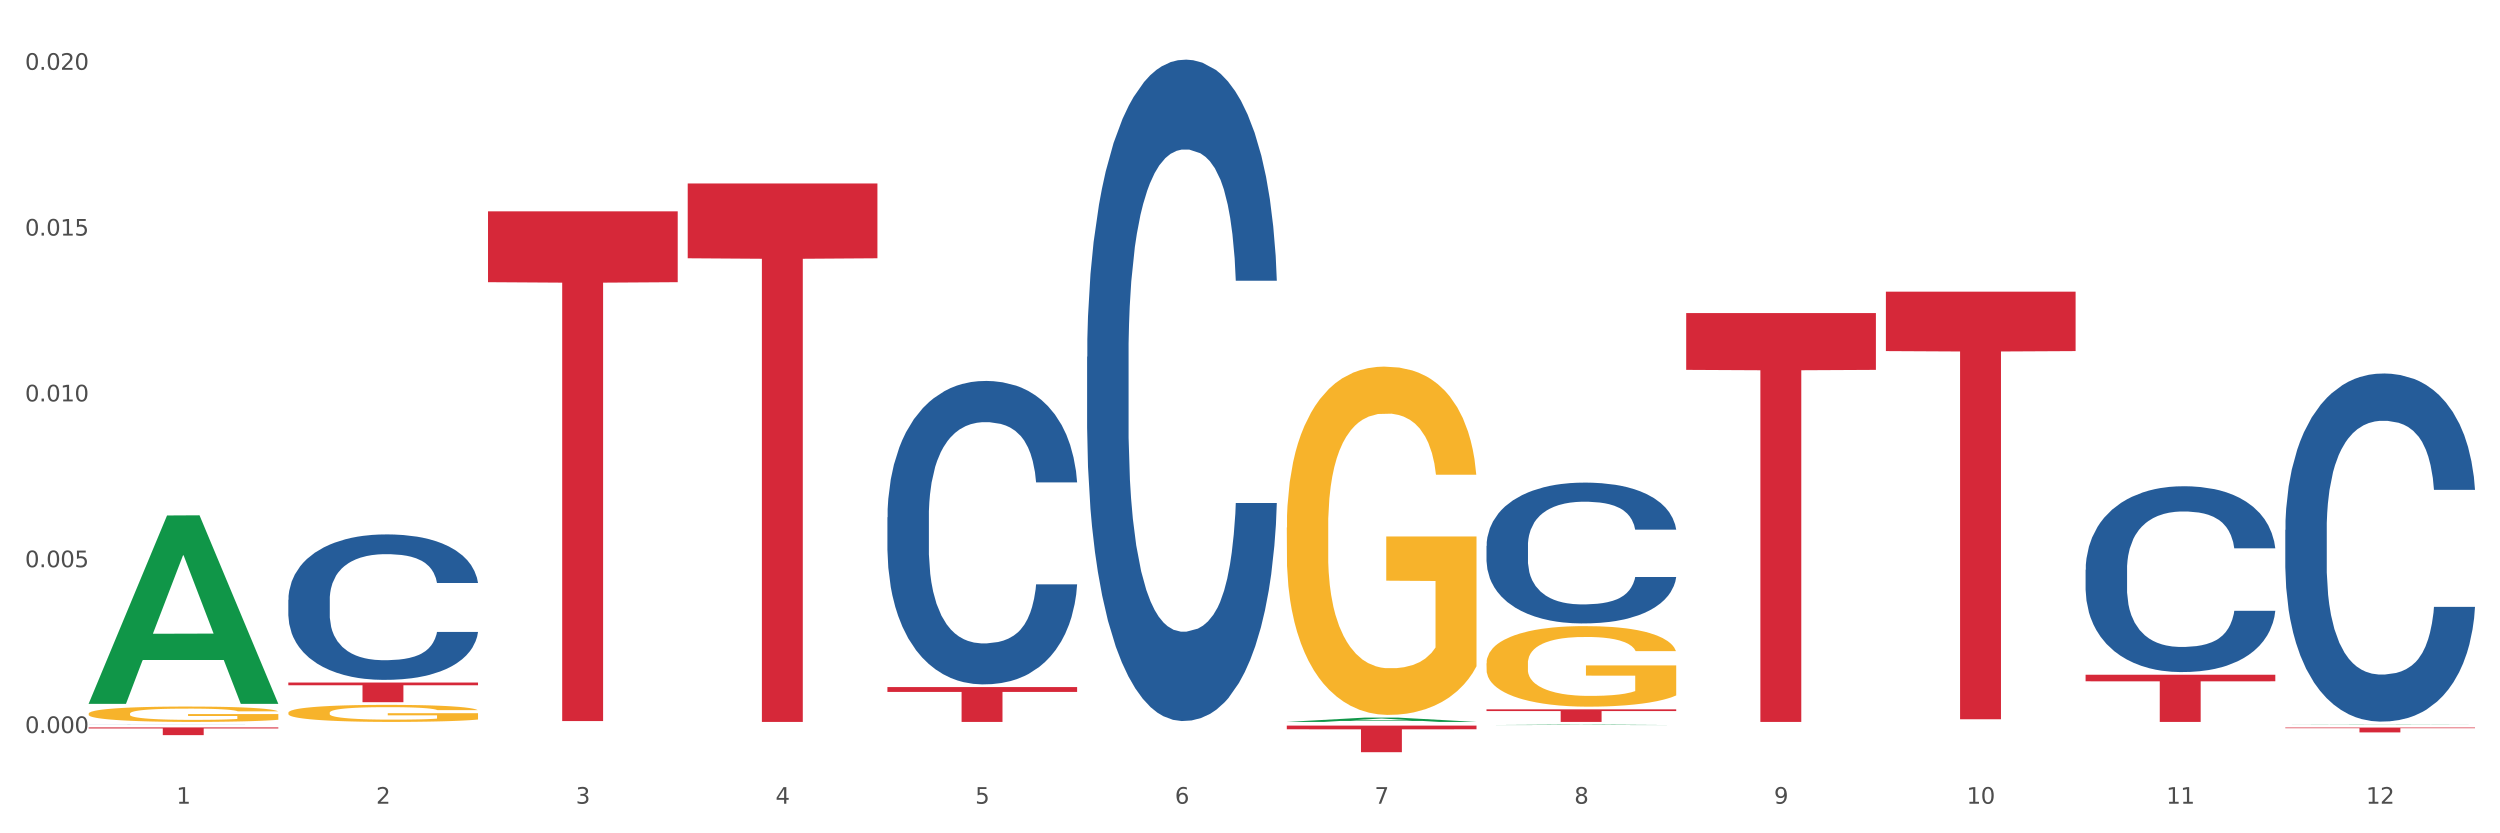 <?xml version="1.0" encoding="utf-8" standalone="no"?>
<!DOCTYPE svg PUBLIC "-//W3C//DTD SVG 1.1//EN"
  "http://www.w3.org/Graphics/SVG/1.1/DTD/svg11.dtd">
<svg xmlns:xlink="http://www.w3.org/1999/xlink" width="1080pt" height="360pt" viewBox="0 0 1080 360" xmlns="http://www.w3.org/2000/svg" version="1.1">
 <rect x="0" y="0" width="1080" height="360" fill="#333333" stroke="none"/>
 <defs>
  <style type="text/css">*{stroke-linejoin: round; stroke-linecap: butt}</style>
 </defs>
 <g id="figure_1">
  <g id="patch_1">
   <path d="M 0 360 
L 1080 360 
L 1080 0 
L 0 0 
z
" style="fill: #ffffff; stroke: #ffffff; stroke-linejoin: miter"/>
  </g>
  <g id="axes_1">
   <g id="matplotlib.axis_1">
    <g id="xtick_1">
     <g id="text_1">
      <!-- 1 -->
      <g style="fill: #4d4d4d" transform="translate(76.207 347.204) scale(0.096 -0.096)">
       <defs>
        <path id="DejaVuSans-31" d="M 794 531 
L 1825 531 
L 1825 4091 
L 703 3866 
L 703 4441 
L 1819 4666 
L 2450 4666 
L 2450 531 
L 3481 531 
L 3481 0 
L 794 0 
L 794 531 
z
" transform="scale(0.016)"/>
       </defs>
       <use xlink:href="#DejaVuSans-31"/>
      </g>
     </g>
    </g>
    <g id="xtick_2">
     <g id="text_2">
      <!-- 2 -->
      <g style="fill: #4d4d4d" transform="translate(162.476 347.204) scale(0.096 -0.096)">
       <defs>
        <path id="DejaVuSans-32" d="M 1228 531 
L 3431 531 
L 3431 0 
L 469 0 
L 469 531 
Q 828 903 1448 1529 
Q 2069 2156 2228 2338 
Q 2531 2678 2651 2914 
Q 2772 3150 2772 3378 
Q 2772 3750 2511 3984 
Q 2250 4219 1831 4219 
Q 1534 4219 1204 4116 
Q 875 4013 500 3803 
L 500 4441 
Q 881 4594 1212 4672 
Q 1544 4750 1819 4750 
Q 2544 4750 2975 4387 
Q 3406 4025 3406 3419 
Q 3406 3131 3298 2873 
Q 3191 2616 2906 2266 
Q 2828 2175 2409 1742 
Q 1991 1309 1228 531 
z
" transform="scale(0.016)"/>
       </defs>
       <use xlink:href="#DejaVuSans-32"/>
      </g>
     </g>
    </g>
    <g id="xtick_3">
     <g id="text_3">
      <!-- 3 -->
      <g style="fill: #4d4d4d" transform="translate(248.745 347.204) scale(0.096 -0.096)">
       <defs>
        <path id="DejaVuSans-33" d="M 2597 2516 
Q 3050 2419 3304 2112 
Q 3559 1806 3559 1356 
Q 3559 666 3084 287 
Q 2609 -91 1734 -91 
Q 1441 -91 1130 -33 
Q 819 25 488 141 
L 488 750 
Q 750 597 1062 519 
Q 1375 441 1716 441 
Q 2309 441 2620 675 
Q 2931 909 2931 1356 
Q 2931 1769 2642 2001 
Q 2353 2234 1838 2234 
L 1294 2234 
L 1294 2753 
L 1863 2753 
Q 2328 2753 2575 2939 
Q 2822 3125 2822 3475 
Q 2822 3834 2567 4026 
Q 2313 4219 1838 4219 
Q 1578 4219 1281 4162 
Q 984 4106 628 3988 
L 628 4550 
Q 988 4650 1302 4700 
Q 1616 4750 1894 4750 
Q 2613 4750 3031 4423 
Q 3450 4097 3450 3541 
Q 3450 3153 3228 2886 
Q 3006 2619 2597 2516 
z
" transform="scale(0.016)"/>
       </defs>
       <use xlink:href="#DejaVuSans-33"/>
      </g>
     </g>
    </g>
    <g id="xtick_4">
     <g id="text_4">
      <!-- 4 -->
      <g style="fill: #4d4d4d" transform="translate(335.014 347.204) scale(0.096 -0.096)">
       <defs>
        <path id="DejaVuSans-34" d="M 2419 4116 
L 825 1625 
L 2419 1625 
L 2419 4116 
z
M 2253 4666 
L 3047 4666 
L 3047 1625 
L 3713 1625 
L 3713 1100 
L 3047 1100 
L 3047 0 
L 2419 0 
L 2419 1100 
L 313 1100 
L 313 1709 
L 2253 4666 
z
" transform="scale(0.016)"/>
       </defs>
       <use xlink:href="#DejaVuSans-34"/>
      </g>
     </g>
    </g>
    <g id="xtick_5">
     <g id="text_5">
      <!-- 5 -->
      <g style="fill: #4d4d4d" transform="translate(421.284 347.204) scale(0.096 -0.096)">
       <defs>
        <path id="DejaVuSans-35" d="M 691 4666 
L 3169 4666 
L 3169 4134 
L 1269 4134 
L 1269 2991 
Q 1406 3038 1543 3061 
Q 1681 3084 1819 3084 
Q 2600 3084 3056 2656 
Q 3513 2228 3513 1497 
Q 3513 744 3044 326 
Q 2575 -91 1722 -91 
Q 1428 -91 1123 -41 
Q 819 9 494 109 
L 494 744 
Q 775 591 1075 516 
Q 1375 441 1709 441 
Q 2250 441 2565 725 
Q 2881 1009 2881 1497 
Q 2881 1984 2565 2268 
Q 2250 2553 1709 2553 
Q 1456 2553 1204 2497 
Q 953 2441 691 2322 
L 691 4666 
z
" transform="scale(0.016)"/>
       </defs>
       <use xlink:href="#DejaVuSans-35"/>
      </g>
     </g>
    </g>
    <g id="xtick_6">
     <g id="text_6">
      <!-- 6 -->
      <g style="fill: #4d4d4d" transform="translate(507.553 347.204) scale(0.096 -0.096)">
       <defs>
        <path id="DejaVuSans-36" d="M 2113 2584 
Q 1688 2584 1439 2293 
Q 1191 2003 1191 1497 
Q 1191 994 1439 701 
Q 1688 409 2113 409 
Q 2538 409 2786 701 
Q 3034 994 3034 1497 
Q 3034 2003 2786 2293 
Q 2538 2584 2113 2584 
z
M 3366 4563 
L 3366 3988 
Q 3128 4100 2886 4159 
Q 2644 4219 2406 4219 
Q 1781 4219 1451 3797 
Q 1122 3375 1075 2522 
Q 1259 2794 1537 2939 
Q 1816 3084 2150 3084 
Q 2853 3084 3261 2657 
Q 3669 2231 3669 1497 
Q 3669 778 3244 343 
Q 2819 -91 2113 -91 
Q 1303 -91 875 529 
Q 447 1150 447 2328 
Q 447 3434 972 4092 
Q 1497 4750 2381 4750 
Q 2619 4750 2861 4703 
Q 3103 4656 3366 4563 
z
" transform="scale(0.016)"/>
       </defs>
       <use xlink:href="#DejaVuSans-36"/>
      </g>
     </g>
    </g>
    <g id="xtick_7">
     <g id="text_7">
      <!-- 7 -->
      <g style="fill: #4d4d4d" transform="translate(593.822 347.204) scale(0.096 -0.096)">
       <defs>
        <path id="DejaVuSans-37" d="M 525 4666 
L 3525 4666 
L 3525 4397 
L 1831 0 
L 1172 0 
L 2766 4134 
L 525 4134 
L 525 4666 
z
" transform="scale(0.016)"/>
       </defs>
       <use xlink:href="#DejaVuSans-37"/>
      </g>
     </g>
    </g>
    <g id="xtick_8">
     <g id="text_8">
      <!-- 8 -->
      <g style="fill: #4d4d4d" transform="translate(680.091 347.204) scale(0.096 -0.096)">
       <defs>
        <path id="DejaVuSans-38" d="M 2034 2216 
Q 1584 2216 1326 1975 
Q 1069 1734 1069 1313 
Q 1069 891 1326 650 
Q 1584 409 2034 409 
Q 2484 409 2743 651 
Q 3003 894 3003 1313 
Q 3003 1734 2745 1975 
Q 2488 2216 2034 2216 
z
M 1403 2484 
Q 997 2584 770 2862 
Q 544 3141 544 3541 
Q 544 4100 942 4425 
Q 1341 4750 2034 4750 
Q 2731 4750 3128 4425 
Q 3525 4100 3525 3541 
Q 3525 3141 3298 2862 
Q 3072 2584 2669 2484 
Q 3125 2378 3379 2068 
Q 3634 1759 3634 1313 
Q 3634 634 3220 271 
Q 2806 -91 2034 -91 
Q 1263 -91 848 271 
Q 434 634 434 1313 
Q 434 1759 690 2068 
Q 947 2378 1403 2484 
z
M 1172 3481 
Q 1172 3119 1398 2916 
Q 1625 2713 2034 2713 
Q 2441 2713 2670 2916 
Q 2900 3119 2900 3481 
Q 2900 3844 2670 4047 
Q 2441 4250 2034 4250 
Q 1625 4250 1398 4047 
Q 1172 3844 1172 3481 
z
" transform="scale(0.016)"/>
       </defs>
       <use xlink:href="#DejaVuSans-38"/>
      </g>
     </g>
    </g>
    <g id="xtick_9">
     <g id="text_9">
      <!-- 9 -->
      <g style="fill: #4d4d4d" transform="translate(766.361 347.204) scale(0.096 -0.096)">
       <defs>
        <path id="DejaVuSans-39" d="M 703 97 
L 703 672 
Q 941 559 1184 500 
Q 1428 441 1663 441 
Q 2288 441 2617 861 
Q 2947 1281 2994 2138 
Q 2813 1869 2534 1725 
Q 2256 1581 1919 1581 
Q 1219 1581 811 2004 
Q 403 2428 403 3163 
Q 403 3881 828 4315 
Q 1253 4750 1959 4750 
Q 2769 4750 3195 4129 
Q 3622 3509 3622 2328 
Q 3622 1225 3098 567 
Q 2575 -91 1691 -91 
Q 1453 -91 1209 -44 
Q 966 3 703 97 
z
M 1959 2075 
Q 2384 2075 2632 2365 
Q 2881 2656 2881 3163 
Q 2881 3666 2632 3958 
Q 2384 4250 1959 4250 
Q 1534 4250 1286 3958 
Q 1038 3666 1038 3163 
Q 1038 2656 1286 2365 
Q 1534 2075 1959 2075 
z
" transform="scale(0.016)"/>
       </defs>
       <use xlink:href="#DejaVuSans-39"/>
      </g>
     </g>
    </g>
    <g id="xtick_10">
     <g id="text_10">
      <!-- 10 -->
      <g style="fill: #4d4d4d" transform="translate(849.576 347.204) scale(0.096 -0.096)">
       <defs>
        <path id="DejaVuSans-30" d="M 2034 4250 
Q 1547 4250 1301 3770 
Q 1056 3291 1056 2328 
Q 1056 1369 1301 889 
Q 1547 409 2034 409 
Q 2525 409 2770 889 
Q 3016 1369 3016 2328 
Q 3016 3291 2770 3770 
Q 2525 4250 2034 4250 
z
M 2034 4750 
Q 2819 4750 3233 4129 
Q 3647 3509 3647 2328 
Q 3647 1150 3233 529 
Q 2819 -91 2034 -91 
Q 1250 -91 836 529 
Q 422 1150 422 2328 
Q 422 3509 836 4129 
Q 1250 4750 2034 4750 
z
" transform="scale(0.016)"/>
       </defs>
       <use xlink:href="#DejaVuSans-31"/>
       <use xlink:href="#DejaVuSans-30" transform="translate(63.623 0)"/>
      </g>
     </g>
    </g>
    <g id="xtick_11">
     <g id="text_11">
      <!-- 11 -->
      <g style="fill: #4d4d4d" transform="translate(935.845 347.204) scale(0.096 -0.096)">
       <use xlink:href="#DejaVuSans-31"/>
       <use xlink:href="#DejaVuSans-31" transform="translate(63.623 0)"/>
      </g>
     </g>
    </g>
    <g id="xtick_12">
     <g id="text_12">
      <!-- 12 -->
      <g style="fill: #4d4d4d" transform="translate(1022.114 347.204) scale(0.096 -0.096)">
       <use xlink:href="#DejaVuSans-31"/>
       <use xlink:href="#DejaVuSans-32" transform="translate(63.623 0)"/>
      </g>
     </g>
    </g>
    <g id="xtick_13"/>
    <g id="xtick_14"/>
    <g id="xtick_15"/>
    <g id="xtick_16"/>
    <g id="xtick_17"/>
    <g id="xtick_18"/>
    <g id="xtick_19"/>
    <g id="xtick_20"/>
    <g id="xtick_21"/>
    <g id="xtick_22"/>
    <g id="xtick_23"/>
   </g>
   <g id="matplotlib.axis_2">
    <g id="ytick_1">
     <g id="text_13">
      <!-- 0.000 -->
      <g style="fill: #4d4d4d" transform="translate(10.8 316.666) scale(0.096 -0.096)">
       <defs>
        <path id="DejaVuSans-2e" d="M 684 794 
L 1344 794 
L 1344 0 
L 684 0 
L 684 794 
z
" transform="scale(0.016)"/>
       </defs>
       <use xlink:href="#DejaVuSans-30"/>
       <use xlink:href="#DejaVuSans-2e" transform="translate(63.623 0)"/>
       <use xlink:href="#DejaVuSans-30" transform="translate(95.41 0)"/>
       <use xlink:href="#DejaVuSans-30" transform="translate(159.033 0)"/>
       <use xlink:href="#DejaVuSans-30" transform="translate(222.656 0)"/>
      </g>
     </g>
    </g>
    <g id="ytick_2">
     <g id="text_14">
      <!-- 0.005 -->
      <g style="fill: #4d4d4d" transform="translate(10.8 245.037) scale(0.096 -0.096)">
       <use xlink:href="#DejaVuSans-30"/>
       <use xlink:href="#DejaVuSans-2e" transform="translate(63.623 0)"/>
       <use xlink:href="#DejaVuSans-30" transform="translate(95.41 0)"/>
       <use xlink:href="#DejaVuSans-30" transform="translate(159.033 0)"/>
       <use xlink:href="#DejaVuSans-35" transform="translate(222.656 0)"/>
      </g>
     </g>
    </g>
    <g id="ytick_3">
     <g id="text_15">
      <!-- 0.010 -->
      <g style="fill: #4d4d4d" transform="translate(10.8 173.408) scale(0.096 -0.096)">
       <use xlink:href="#DejaVuSans-30"/>
       <use xlink:href="#DejaVuSans-2e" transform="translate(63.623 0)"/>
       <use xlink:href="#DejaVuSans-30" transform="translate(95.41 0)"/>
       <use xlink:href="#DejaVuSans-31" transform="translate(159.033 0)"/>
       <use xlink:href="#DejaVuSans-30" transform="translate(222.656 0)"/>
      </g>
     </g>
    </g>
    <g id="ytick_4">
     <g id="text_16">
      <!-- 0.015 -->
      <g style="fill: #4d4d4d" transform="translate(10.8 101.779) scale(0.096 -0.096)">
       <use xlink:href="#DejaVuSans-30"/>
       <use xlink:href="#DejaVuSans-2e" transform="translate(63.623 0)"/>
       <use xlink:href="#DejaVuSans-30" transform="translate(95.41 0)"/>
       <use xlink:href="#DejaVuSans-31" transform="translate(159.033 0)"/>
       <use xlink:href="#DejaVuSans-35" transform="translate(222.656 0)"/>
      </g>
     </g>
    </g>
    <g id="ytick_5">
     <g id="text_17">
      <!-- 0.020 -->
      <g style="fill: #4d4d4d" transform="translate(10.8 30.15) scale(0.096 -0.096)">
       <use xlink:href="#DejaVuSans-30"/>
       <use xlink:href="#DejaVuSans-2e" transform="translate(63.623 0)"/>
       <use xlink:href="#DejaVuSans-30" transform="translate(95.41 0)"/>
       <use xlink:href="#DejaVuSans-32" transform="translate(159.033 0)"/>
       <use xlink:href="#DejaVuSans-30" transform="translate(222.656 0)"/>
      </g>
     </g>
    </g>
    <g id="ytick_6"/>
    <g id="ytick_7"/>
    <g id="ytick_8"/>
    <g id="ytick_9"/>
   </g>
   <g id="PolyCollection_1">
    <path d="M 38.283 303.927 
L 38.367 303.851 
L 72.164 222.682 
L 86.189 222.606 
L 120.239 304.08 
L 104.017 304.08 
L 96.666 285.108 
L 61.771 285.108 
L 61.518 285.414 
L 54.421 304.08 
L 38.283 304.08 
L 38.283 303.927 
L 66.165 273.785 
L 92.272 273.709 
L 79.345 239.972 
L 79.176 239.819 
L 79.007 240.048 
L 66.08 273.709 
L 66.165 273.785 
L 38.283 303.927 
z
" clip-path="url(#p98a0474d1a)" style="fill: #109648"/>
    <path d="M 642.167 286.562 
L 642.264 286.53 
L 642.264 285.385 
L 642.458 284.4 
L 643.425 282.016 
L 644.877 280.045 
L 645.941 278.996 
L 647.005 278.138 
L 648.263 277.279 
L 649.811 276.389 
L 652.618 275.086 
L 654.359 274.418 
L 656.488 273.719 
L 660.358 272.702 
L 663.164 272.13 
L 666.067 271.653 
L 670.808 271.081 
L 673.905 270.826 
L 677.195 270.636 
L 681.162 270.508 
L 684.161 270.477 
L 690.741 270.572 
L 696.353 270.858 
L 699.062 271.081 
L 702.546 271.462 
L 704.384 271.716 
L 707.384 272.225 
L 710.48 272.893 
L 712.609 273.465 
L 715.802 274.546 
L 718.221 275.626 
L 720.446 276.962 
L 721.607 277.883 
L 722.478 278.742 
L 723.252 279.727 
L 724.026 281.285 
L 706.61 281.285 
L 705.932 280.172 
L 704.868 279.123 
L 703.32 278.106 
L 701.965 277.47 
L 699.643 276.675 
L 697.514 276.167 
L 695.289 275.785 
L 692.579 275.467 
L 690.451 275.309 
L 687.451 275.181 
L 681.549 275.213 
L 677.582 275.467 
L 674.872 275.785 
L 673.131 276.071 
L 671.582 276.389 
L 669.841 276.834 
L 667.809 277.502 
L 666.357 278.106 
L 664.906 278.869 
L 663.745 279.632 
L 662.681 280.522 
L 661.81 281.475 
L 661.132 282.461 
L 660.552 283.669 
L 660.068 285.672 
L 660.068 290.027 
L 660.262 291.012 
L 660.745 292.315 
L 661.326 293.301 
L 662.294 294.477 
L 663.164 295.272 
L 664.809 296.416 
L 666.648 297.37 
L 668.099 297.974 
L 669.551 298.482 
L 672.066 299.182 
L 674.872 299.754 
L 677.291 300.103 
L 680.581 300.421 
L 682.807 300.549 
L 684.742 300.612 
L 689.483 300.612 
L 692.87 300.517 
L 696.643 300.294 
L 699.546 300.008 
L 701.965 299.658 
L 704.674 299.086 
L 706.416 298.546 
L 706.416 291.902 
L 685.129 291.87 
L 685.129 287.452 
L 724.123 287.452 
L 724.123 300.421 
L 722.478 301.089 
L 720.64 301.693 
L 718.705 302.233 
L 715.802 302.901 
L 712.318 303.537 
L 709.222 303.982 
L 705.932 304.363 
L 702.062 304.713 
L 697.03 305.031 
L 693.934 305.158 
L 690.064 305.253 
L 685.516 305.285 
L 681.549 305.221 
L 677.678 305.062 
L 673.614 304.776 
L 669.647 304.363 
L 666.648 303.95 
L 663.648 303.441 
L 660.455 302.774 
L 657.939 302.138 
L 656.004 301.566 
L 653.875 300.835 
L 651.553 299.881 
L 649.811 299.023 
L 648.263 298.133 
L 646.618 296.988 
L 645.457 296.003 
L 644.296 294.763 
L 643.619 293.841 
L 642.845 292.411 
L 642.264 290.408 
L 642.167 286.562 
z
" clip-path="url(#p98a0474d1a)" style="fill: #f7b32b"/>
    <path d="M 38.283 314.223 
L 120.239 314.223 
L 120.239 314.688 
L 88 314.691 
L 88 317.567 
L 70.327 317.567 
L 70.327 314.691 
L 38.283 314.688 
L 38.283 314.226 
L 38.283 314.223 
z
" clip-path="url(#p98a0474d1a)" style="fill: #d62839"/>
    <path d="M 124.552 294.858 
L 206.508 294.858 
L 206.508 296.039 
L 174.269 296.047 
L 174.269 303.353 
L 156.597 303.353 
L 156.597 296.047 
L 124.552 296.039 
L 124.552 294.866 
L 124.552 294.858 
z
" clip-path="url(#p98a0474d1a)" style="fill: #d62839"/>
    <path d="M 210.821 91.303 
L 292.777 91.303 
L 292.777 121.902 
L 260.539 122.109 
L 260.539 311.49 
L 242.866 311.49 
L 242.866 122.109 
L 210.821 121.902 
L 210.821 91.51 
L 210.821 91.303 
z
" clip-path="url(#p98a0474d1a)" style="fill: #d62839"/>
    <path d="M 297.091 79.247 
L 379.046 79.247 
L 379.046 111.574 
L 346.808 111.793 
L 346.808 311.87 
L 329.135 311.87 
L 329.135 111.793 
L 297.091 111.574 
L 297.091 79.466 
L 297.091 79.247 
z
" clip-path="url(#p98a0474d1a)" style="fill: #d62839"/>
    <path d="M 383.36 296.812 
L 465.316 296.812 
L 465.316 298.904 
L 433.077 298.919 
L 433.077 311.87 
L 415.404 311.87 
L 415.404 298.919 
L 383.36 298.904 
L 383.36 296.826 
L 383.36 296.812 
z
" clip-path="url(#p98a0474d1a)" style="fill: #d62839"/>
    <path d="M 642.167 306.434 
L 724.123 306.434 
L 724.123 307.189 
L 691.885 307.194 
L 691.885 311.87 
L 674.212 311.87 
L 674.212 307.194 
L 642.167 307.189 
L 642.167 306.439 
L 642.167 306.434 
z
" clip-path="url(#p98a0474d1a)" style="fill: #d62839"/>
    <path d="M 728.437 135.235 
L 810.392 135.235 
L 810.392 159.782 
L 778.154 159.948 
L 778.154 311.87 
L 760.481 311.87 
L 760.481 159.948 
L 728.437 159.782 
L 728.437 135.401 
L 728.437 135.235 
z
" clip-path="url(#p98a0474d1a)" style="fill: #d62839"/>
    <path d="M 814.706 125.996 
L 896.662 125.996 
L 896.662 151.667 
L 864.423 151.841 
L 864.423 310.723 
L 846.75 310.723 
L 846.75 151.841 
L 814.706 151.667 
L 814.706 126.17 
L 814.706 125.996 
z
" clip-path="url(#p98a0474d1a)" style="fill: #d62839"/>
    <path d="M 900.975 291.489 
L 982.931 291.489 
L 982.931 294.321 
L 950.692 294.34 
L 950.692 311.87 
L 933.019 311.87 
L 933.019 294.34 
L 900.975 294.321 
L 900.975 291.508 
L 900.975 291.489 
z
" clip-path="url(#p98a0474d1a)" style="fill: #d62839"/>
    <path d="M 987.244 314.287 
L 1069.2 314.287 
L 1069.2 314.581 
L 1036.961 314.583 
L 1036.961 316.401 
L 1019.289 316.401 
L 1019.289 314.583 
L 987.244 314.581 
L 987.244 314.289 
L 987.244 314.287 
z
" clip-path="url(#p98a0474d1a)" style="fill: #d62839"/>
    <path d="M 38.283 313.044 
L 38.38 313.044 
L 38.38 313.042 
L 38.67 313.04 
L 39.736 313.037 
L 41.092 313.034 
L 43.417 313.031 
L 44.677 313.03 
L 46.324 313.028 
L 49.714 313.026 
L 53.589 313.024 
L 56.302 313.023 
L 58.336 313.022 
L 62.889 313.021 
L 65.505 313.02 
L 68.217 313.02 
L 70.542 313.019 
L 74.417 313.019 
L 77.517 313.019 
L 81.101 313.019 
L 84.105 313.019 
L 88.076 313.019 
L 93.889 313.02 
L 96.117 313.02 
L 99.12 313.021 
L 102.22 313.021 
L 104.739 313.022 
L 107.645 313.023 
L 110.648 313.025 
L 113.554 313.027 
L 115.589 313.029 
L 117.236 313.03 
L 118.689 313.033 
L 119.754 313.035 
L 120.239 313.037 
L 102.511 313.037 
L 102.026 313.035 
L 101.058 313.033 
L 100.089 313.032 
L 99.023 313.031 
L 97.376 313.03 
L 95.923 313.029 
L 93.501 313.028 
L 91.273 313.027 
L 89.433 313.027 
L 87.205 313.027 
L 82.458 313.026 
L 79.067 313.026 
L 76.936 313.026 
L 74.32 313.027 
L 72.092 313.027 
L 69.477 313.028 
L 67.442 313.028 
L 65.408 313.029 
L 64.245 313.03 
L 62.502 313.031 
L 61.339 313.032 
L 59.789 313.033 
L 58.917 313.034 
L 57.367 313.037 
L 56.689 313.039 
L 56.399 313.041 
L 56.205 313.043 
L 56.205 313.05 
L 56.786 313.054 
L 57.27 313.056 
L 58.045 313.057 
L 59.498 313.06 
L 61.63 313.062 
L 63.858 313.063 
L 65.698 313.064 
L 67.442 313.065 
L 69.186 313.065 
L 71.317 313.066 
L 73.061 313.066 
L 75.677 313.067 
L 78.776 313.067 
L 81.198 313.067 
L 86.139 313.067 
L 88.367 313.066 
L 90.498 313.066 
L 92.823 313.065 
L 94.664 313.065 
L 95.73 313.064 
L 97.473 313.063 
L 98.83 313.062 
L 99.992 313.061 
L 100.767 313.06 
L 101.639 313.059 
L 102.317 313.057 
L 102.511 313.056 
L 120.239 313.056 
L 119.851 313.058 
L 119.173 313.06 
L 117.817 313.062 
L 116.751 313.063 
L 115.104 313.065 
L 113.361 313.066 
L 110.939 313.068 
L 108.711 313.069 
L 106.386 313.07 
L 103.867 313.071 
L 99.314 313.072 
L 97.667 313.073 
L 94.18 313.073 
L 91.467 313.074 
L 87.495 313.074 
L 83.426 313.074 
L 79.164 313.074 
L 75.386 313.074 
L 71.22 313.074 
L 68.605 313.074 
L 65.698 313.073 
L 62.308 313.072 
L 59.111 313.072 
L 56.108 313.071 
L 53.299 313.069 
L 50.683 313.068 
L 47.292 313.066 
L 44.774 313.064 
L 42.933 313.062 
L 41.674 313.06 
L 40.414 313.058 
L 39.736 313.056 
L 38.67 313.053 
L 38.283 313.05 
L 38.283 313.044 
z
" clip-path="url(#p98a0474d1a)" style="fill: #255c99"/>
    <path d="M 124.552 259.098 
L 124.649 259.041 
L 124.649 257.434 
L 124.94 255.253 
L 126.005 251.235 
L 127.362 248.193 
L 129.687 244.634 
L 130.946 243.142 
L 132.593 241.477 
L 135.983 238.779 
L 139.858 236.484 
L 142.571 235.221 
L 144.605 234.417 
L 149.158 232.982 
L 151.774 232.351 
L 154.486 231.834 
L 156.811 231.49 
L 160.686 231.088 
L 163.786 230.916 
L 167.371 230.859 
L 170.374 230.916 
L 174.346 231.146 
L 180.158 231.834 
L 182.386 232.236 
L 185.389 232.925 
L 188.489 233.843 
L 191.008 234.762 
L 193.914 236.082 
L 196.917 237.804 
L 199.824 239.985 
L 201.858 241.994 
L 203.505 244.117 
L 204.958 246.7 
L 206.024 249.513 
L 206.508 251.866 
L 188.78 251.866 
L 188.296 249.742 
L 187.327 247.447 
L 186.358 245.897 
L 185.292 244.634 
L 183.646 243.199 
L 182.192 242.281 
L 179.771 241.19 
L 177.543 240.501 
L 175.702 240.1 
L 173.474 239.755 
L 168.727 239.411 
L 165.336 239.411 
L 163.205 239.526 
L 160.589 239.813 
L 158.361 240.214 
L 155.746 240.903 
L 153.711 241.649 
L 151.677 242.625 
L 150.515 243.314 
L 148.771 244.577 
L 147.608 245.61 
L 146.058 247.389 
L 145.186 248.652 
L 143.636 251.924 
L 142.958 254.334 
L 142.668 255.999 
L 142.474 257.836 
L 142.474 266.79 
L 143.055 270.807 
L 143.54 272.529 
L 144.315 274.481 
L 145.768 277.006 
L 147.899 279.475 
L 150.127 281.254 
L 151.968 282.344 
L 153.711 283.148 
L 155.455 283.779 
L 157.586 284.353 
L 159.33 284.698 
L 161.946 285.042 
L 165.046 285.214 
L 167.468 285.214 
L 172.408 284.927 
L 174.636 284.64 
L 176.768 284.239 
L 179.092 283.607 
L 180.933 282.918 
L 181.999 282.402 
L 183.742 281.311 
L 185.099 280.163 
L 186.261 278.843 
L 187.036 277.695 
L 187.908 275.973 
L 188.586 274.022 
L 188.78 272.989 
L 206.508 272.989 
L 206.12 275.055 
L 205.442 277.064 
L 204.086 279.762 
L 203.02 281.311 
L 201.374 283.205 
L 199.63 284.813 
L 197.208 286.592 
L 194.98 287.912 
L 192.655 289.06 
L 190.136 290.093 
L 185.583 291.528 
L 183.936 291.93 
L 180.449 292.619 
L 177.736 293.02 
L 173.764 293.422 
L 169.696 293.652 
L 165.433 293.709 
L 161.655 293.594 
L 157.49 293.25 
L 154.874 292.906 
L 151.968 292.389 
L 148.577 291.585 
L 145.38 290.61 
L 142.377 289.462 
L 139.568 288.142 
L 136.952 286.649 
L 133.562 284.181 
L 131.043 281.77 
L 129.202 279.532 
L 127.943 277.638 
L 126.683 275.227 
L 126.005 273.563 
L 124.94 269.545 
L 124.552 265.814 
L 124.552 259.098 
z
" clip-path="url(#p98a0474d1a)" style="fill: #255c99"/>
    <path d="M 383.36 223.467 
L 383.457 223.348 
L 383.457 219.995 
L 383.747 215.446 
L 384.813 207.065 
L 386.169 200.719 
L 388.494 193.296 
L 389.754 190.183 
L 391.4 186.711 
L 394.791 181.084 
L 398.666 176.295 
L 401.378 173.661 
L 403.413 171.985 
L 407.966 168.991 
L 410.582 167.674 
L 413.294 166.597 
L 415.619 165.878 
L 419.494 165.04 
L 422.594 164.681 
L 426.178 164.561 
L 429.181 164.681 
L 433.153 165.16 
L 438.966 166.597 
L 441.194 167.435 
L 444.197 168.872 
L 447.297 170.787 
L 449.816 172.703 
L 452.722 175.457 
L 455.725 179.048 
L 458.631 183.598 
L 460.666 187.789 
L 462.312 192.218 
L 463.766 197.606 
L 464.831 203.473 
L 465.316 208.382 
L 447.588 208.382 
L 447.103 203.952 
L 446.134 199.163 
L 445.166 195.93 
L 444.1 193.296 
L 442.453 190.303 
L 441 188.387 
L 438.578 186.112 
L 436.35 184.676 
L 434.51 183.838 
L 432.281 183.119 
L 427.535 182.401 
L 424.144 182.401 
L 422.013 182.64 
L 419.397 183.239 
L 417.169 184.077 
L 414.553 185.514 
L 412.519 187.07 
L 410.485 189.106 
L 409.322 190.542 
L 407.578 193.176 
L 406.416 195.331 
L 404.866 199.043 
L 403.994 201.677 
L 402.444 208.501 
L 401.766 213.53 
L 401.475 217.002 
L 401.282 220.833 
L 401.282 239.511 
L 401.863 247.892 
L 402.347 251.484 
L 403.122 255.554 
L 404.575 260.822 
L 406.707 265.971 
L 408.935 269.682 
L 410.775 271.957 
L 412.519 273.633 
L 414.263 274.95 
L 416.394 276.147 
L 418.138 276.866 
L 420.753 277.584 
L 423.853 277.943 
L 426.275 277.943 
L 431.216 277.345 
L 433.444 276.746 
L 435.575 275.908 
L 437.9 274.591 
L 439.741 273.154 
L 440.806 272.077 
L 442.55 269.802 
L 443.906 267.407 
L 445.069 264.654 
L 445.844 262.259 
L 446.716 258.667 
L 447.394 254.596 
L 447.588 252.441 
L 465.316 252.441 
L 464.928 256.752 
L 464.25 260.942 
L 462.894 266.569 
L 461.828 269.802 
L 460.181 273.753 
L 458.437 277.105 
L 456.016 280.817 
L 453.788 283.57 
L 451.463 285.965 
L 448.944 288.12 
L 444.391 291.113 
L 442.744 291.951 
L 439.256 293.388 
L 436.544 294.226 
L 432.572 295.064 
L 428.503 295.543 
L 424.241 295.663 
L 420.463 295.423 
L 416.297 294.705 
L 413.682 293.987 
L 410.775 292.909 
L 407.385 291.233 
L 404.188 289.198 
L 401.185 286.803 
L 398.375 284.049 
L 395.76 280.936 
L 392.369 275.788 
L 389.85 270.76 
L 388.01 266.09 
L 386.75 262.139 
L 385.491 257.111 
L 384.813 253.639 
L 383.747 245.258 
L 383.36 237.475 
L 383.36 223.467 
z
" clip-path="url(#p98a0474d1a)" style="fill: #255c99"/>
    <path d="M 469.629 154.145 
L 469.726 153.884 
L 469.726 146.577 
L 470.017 136.661 
L 471.082 118.395 
L 472.438 104.565 
L 474.763 88.386 
L 476.023 81.602 
L 477.67 74.034 
L 481.06 61.77 
L 484.935 51.332 
L 487.648 45.591 
L 489.682 41.938 
L 494.235 35.414 
L 496.851 32.544 
L 499.563 30.196 
L 501.888 28.63 
L 505.763 26.803 
L 508.863 26.02 
L 512.448 25.759 
L 515.451 26.02 
L 519.422 27.064 
L 525.235 30.196 
L 527.463 32.022 
L 530.466 35.154 
L 533.566 39.329 
L 536.085 43.504 
L 538.991 49.506 
L 541.994 57.334 
L 544.9 67.25 
L 546.935 76.383 
L 548.582 86.038 
L 550.035 97.781 
L 551.1 110.567 
L 551.585 121.266 
L 533.857 121.266 
L 533.372 111.611 
L 532.404 101.173 
L 531.435 94.127 
L 530.369 88.386 
L 528.722 81.863 
L 527.269 77.688 
L 524.847 72.73 
L 522.619 69.598 
L 520.779 67.772 
L 518.551 66.206 
L 513.804 64.64 
L 510.413 64.64 
L 508.282 65.162 
L 505.666 66.467 
L 503.438 68.294 
L 500.823 71.425 
L 498.788 74.817 
L 496.754 79.253 
L 495.591 82.385 
L 493.848 88.126 
L 492.685 92.823 
L 491.135 100.912 
L 490.263 106.653 
L 488.713 121.527 
L 488.035 132.486 
L 487.745 140.054 
L 487.551 148.404 
L 487.551 189.112 
L 488.132 207.378 
L 488.616 215.206 
L 489.391 224.078 
L 490.845 235.56 
L 492.976 246.781 
L 495.204 254.87 
L 497.044 259.828 
L 498.788 263.481 
L 500.532 266.351 
L 502.663 268.961 
L 504.407 270.527 
L 507.023 272.092 
L 510.123 272.875 
L 512.544 272.875 
L 517.485 271.57 
L 519.713 270.266 
L 521.844 268.439 
L 524.169 265.569 
L 526.01 262.437 
L 527.076 260.089 
L 528.819 255.131 
L 530.176 249.912 
L 531.338 243.91 
L 532.113 238.691 
L 532.985 230.863 
L 533.663 221.991 
L 533.857 217.294 
L 551.585 217.294 
L 551.197 226.688 
L 550.519 235.821 
L 549.163 248.085 
L 548.097 255.131 
L 546.45 263.742 
L 544.707 271.048 
L 542.285 279.138 
L 540.057 285.14 
L 537.732 290.358 
L 535.213 295.055 
L 530.66 301.579 
L 529.013 303.406 
L 525.526 306.537 
L 522.813 308.364 
L 518.841 310.19 
L 514.772 311.234 
L 510.51 311.495 
L 506.732 310.973 
L 502.566 309.407 
L 499.951 307.842 
L 497.044 305.493 
L 493.654 301.84 
L 490.457 297.404 
L 487.454 292.185 
L 484.645 286.183 
L 482.029 279.399 
L 478.638 268.178 
L 476.12 257.218 
L 474.279 247.041 
L 473.02 238.43 
L 471.76 227.471 
L 471.082 219.903 
L 470.017 201.637 
L 469.629 184.675 
L 469.629 154.145 
z
" clip-path="url(#p98a0474d1a)" style="fill: #255c99"/>
    <path d="M 642.167 235.82 
L 642.264 235.764 
L 642.264 234.208 
L 642.555 232.097 
L 643.621 228.207 
L 644.977 225.262 
L 647.302 221.816 
L 648.561 220.372 
L 650.208 218.76 
L 653.599 216.148 
L 657.474 213.926 
L 660.186 212.703 
L 662.22 211.925 
L 666.774 210.536 
L 669.389 209.925 
L 672.102 209.425 
L 674.427 209.091 
L 678.302 208.702 
L 681.402 208.536 
L 684.986 208.48 
L 687.989 208.536 
L 691.961 208.758 
L 697.773 209.425 
L 700.001 209.814 
L 703.005 210.48 
L 706.105 211.37 
L 708.623 212.259 
L 711.53 213.537 
L 714.533 215.204 
L 717.439 217.315 
L 719.473 219.26 
L 721.12 221.316 
L 722.573 223.817 
L 723.639 226.54 
L 724.123 228.818 
L 706.395 228.818 
L 705.911 226.762 
L 704.942 224.539 
L 703.973 223.039 
L 702.908 221.816 
L 701.261 220.427 
L 699.808 219.538 
L 697.386 218.482 
L 695.158 217.815 
L 693.317 217.426 
L 691.089 217.093 
L 686.342 216.76 
L 682.952 216.76 
L 680.82 216.871 
L 678.205 217.149 
L 675.977 217.538 
L 673.361 218.204 
L 671.327 218.927 
L 669.292 219.872 
L 668.13 220.538 
L 666.386 221.761 
L 665.224 222.761 
L 663.674 224.484 
L 662.802 225.706 
L 661.252 228.874 
L 660.574 231.208 
L 660.283 232.819 
L 660.089 234.597 
L 660.089 243.266 
L 660.67 247.156 
L 661.155 248.823 
L 661.93 250.712 
L 663.383 253.157 
L 665.514 255.547 
L 667.742 257.269 
L 669.583 258.325 
L 671.327 259.103 
L 673.07 259.714 
L 675.202 260.27 
L 676.945 260.603 
L 679.561 260.937 
L 682.661 261.103 
L 685.083 261.103 
L 690.023 260.826 
L 692.252 260.548 
L 694.383 260.159 
L 696.708 259.548 
L 698.548 258.881 
L 699.614 258.381 
L 701.358 257.325 
L 702.714 256.213 
L 703.876 254.935 
L 704.651 253.824 
L 705.523 252.157 
L 706.201 250.268 
L 706.395 249.267 
L 724.123 249.267 
L 723.736 251.268 
L 723.058 253.213 
L 721.701 255.824 
L 720.636 257.325 
L 718.989 259.159 
L 717.245 260.714 
L 714.823 262.437 
L 712.595 263.715 
L 710.27 264.827 
L 707.751 265.827 
L 703.198 267.216 
L 701.551 267.605 
L 698.064 268.272 
L 695.351 268.661 
L 691.38 269.05 
L 687.311 269.272 
L 683.048 269.328 
L 679.27 269.217 
L 675.105 268.883 
L 672.489 268.55 
L 669.583 268.05 
L 666.192 267.272 
L 662.995 266.327 
L 659.992 265.216 
L 657.183 263.937 
L 654.567 262.493 
L 651.177 260.103 
L 648.658 257.769 
L 646.817 255.602 
L 645.558 253.768 
L 644.299 251.435 
L 643.621 249.823 
L 642.555 245.933 
L 642.167 242.321 
L 642.167 235.82 
z
" clip-path="url(#p98a0474d1a)" style="fill: #255c99"/>
    <path d="M 900.975 246.127 
L 901.072 246.053 
L 901.072 244 
L 901.363 241.214 
L 902.428 236.081 
L 903.784 232.195 
L 906.109 227.649 
L 907.369 225.743 
L 909.016 223.617 
L 912.406 220.171 
L 916.281 217.238 
L 918.994 215.625 
L 921.028 214.598 
L 925.581 212.765 
L 928.197 211.958 
L 930.909 211.299 
L 933.234 210.859 
L 937.109 210.345 
L 940.209 210.125 
L 943.794 210.052 
L 946.797 210.125 
L 950.768 210.419 
L 956.581 211.299 
L 958.809 211.812 
L 961.812 212.692 
L 964.912 213.865 
L 967.431 215.038 
L 970.337 216.724 
L 973.34 218.924 
L 976.246 221.71 
L 978.281 224.277 
L 979.928 226.99 
L 981.381 230.289 
L 982.446 233.882 
L 982.931 236.888 
L 965.203 236.888 
L 964.718 234.175 
L 963.75 231.242 
L 962.781 229.262 
L 961.715 227.649 
L 960.068 225.816 
L 958.615 224.643 
L 956.193 223.25 
L 953.965 222.37 
L 952.125 221.857 
L 949.897 221.417 
L 945.15 220.977 
L 941.759 220.977 
L 939.628 221.124 
L 937.012 221.49 
L 934.784 222.004 
L 932.169 222.883 
L 930.134 223.837 
L 928.1 225.083 
L 926.937 225.963 
L 925.194 227.576 
L 924.031 228.896 
L 922.481 231.169 
L 921.609 232.782 
L 920.059 236.961 
L 919.381 240.041 
L 919.091 242.167 
L 918.897 244.514 
L 918.897 255.952 
L 919.478 261.084 
L 919.962 263.284 
L 920.737 265.777 
L 922.191 269.003 
L 924.322 272.156 
L 926.55 274.429 
L 928.391 275.822 
L 930.134 276.849 
L 931.878 277.655 
L 934.009 278.388 
L 935.753 278.828 
L 938.369 279.268 
L 941.469 279.488 
L 943.89 279.488 
L 948.831 279.122 
L 951.059 278.755 
L 953.19 278.242 
L 955.515 277.435 
L 957.356 276.555 
L 958.422 275.895 
L 960.165 274.502 
L 961.522 273.036 
L 962.684 271.349 
L 963.459 269.883 
L 964.331 267.683 
L 965.009 265.19 
L 965.203 263.871 
L 982.931 263.871 
L 982.543 266.51 
L 981.865 269.076 
L 980.509 272.523 
L 979.443 274.502 
L 977.796 276.922 
L 976.053 278.975 
L 973.631 281.248 
L 971.403 282.934 
L 969.078 284.401 
L 966.559 285.721 
L 962.006 287.554 
L 960.359 288.067 
L 956.872 288.947 
L 954.159 289.46 
L 950.187 289.973 
L 946.119 290.267 
L 941.856 290.34 
L 938.078 290.193 
L 933.912 289.753 
L 931.297 289.313 
L 928.391 288.653 
L 925 287.627 
L 921.803 286.38 
L 918.8 284.914 
L 915.991 283.228 
L 913.375 281.321 
L 909.984 278.168 
L 907.466 275.089 
L 905.625 272.229 
L 904.366 269.81 
L 903.106 266.73 
L 902.428 264.604 
L 901.363 259.471 
L 900.975 254.705 
L 900.975 246.127 
z
" clip-path="url(#p98a0474d1a)" style="fill: #255c99"/>
    <path d="M 987.244 228.918 
L 987.341 228.781 
L 987.341 224.935 
L 987.632 219.716 
L 988.697 210.101 
L 990.054 202.822 
L 992.379 194.306 
L 993.638 190.735 
L 995.285 186.752 
L 998.675 180.297 
L 1002.55 174.803 
L 1005.263 171.781 
L 1007.297 169.858 
L 1011.85 166.424 
L 1014.466 164.914 
L 1017.178 163.677 
L 1019.503 162.853 
L 1023.378 161.892 
L 1026.478 161.48 
L 1030.063 161.343 
L 1033.066 161.48 
L 1037.038 162.029 
L 1042.85 163.677 
L 1045.078 164.639 
L 1048.081 166.287 
L 1051.181 168.485 
L 1053.7 170.682 
L 1056.606 173.841 
L 1059.609 177.962 
L 1062.516 183.181 
L 1064.55 187.988 
L 1066.197 193.07 
L 1067.65 199.251 
L 1068.716 205.981 
L 1069.2 211.612 
L 1051.472 211.612 
L 1050.988 206.53 
L 1050.019 201.036 
L 1049.05 197.328 
L 1047.985 194.306 
L 1046.338 190.873 
L 1044.885 188.675 
L 1042.463 186.065 
L 1040.235 184.417 
L 1038.394 183.456 
L 1036.166 182.632 
L 1031.419 181.808 
L 1028.028 181.808 
L 1025.897 182.082 
L 1023.282 182.769 
L 1021.053 183.73 
L 1018.438 185.379 
L 1016.403 187.164 
L 1014.369 189.499 
L 1013.207 191.147 
L 1011.463 194.169 
L 1010.3 196.641 
L 1008.75 200.899 
L 1007.879 203.921 
L 1006.329 211.75 
L 1005.65 217.518 
L 1005.36 221.501 
L 1005.166 225.897 
L 1005.166 247.323 
L 1005.747 256.937 
L 1006.232 261.058 
L 1007.007 265.728 
L 1008.46 271.771 
L 1010.591 277.677 
L 1012.819 281.935 
L 1014.66 284.545 
L 1016.403 286.467 
L 1018.147 287.978 
L 1020.278 289.352 
L 1022.022 290.176 
L 1024.638 291 
L 1027.738 291.412 
L 1030.16 291.412 
L 1035.1 290.725 
L 1037.328 290.039 
L 1039.46 289.077 
L 1041.785 287.566 
L 1043.625 285.918 
L 1044.691 284.682 
L 1046.435 282.072 
L 1047.791 279.325 
L 1048.953 276.166 
L 1049.728 273.419 
L 1050.6 269.299 
L 1051.278 264.629 
L 1051.472 262.157 
L 1069.2 262.157 
L 1068.813 267.101 
L 1068.134 271.908 
L 1066.778 278.364 
L 1065.713 282.072 
L 1064.066 286.605 
L 1062.322 290.451 
L 1059.9 294.708 
L 1057.672 297.867 
L 1055.347 300.614 
L 1052.828 303.087 
L 1048.275 306.52 
L 1046.628 307.482 
L 1043.141 309.13 
L 1040.428 310.091 
L 1036.456 311.053 
L 1032.388 311.602 
L 1028.125 311.74 
L 1024.347 311.465 
L 1020.182 310.641 
L 1017.566 309.817 
L 1014.66 308.581 
L 1011.269 306.658 
L 1008.072 304.323 
L 1005.069 301.576 
L 1002.26 298.417 
L 999.644 294.846 
L 996.254 288.94 
L 993.735 283.171 
L 991.894 277.814 
L 990.635 273.282 
L 989.375 267.513 
L 988.697 263.53 
L 987.632 253.916 
L 987.244 244.988 
L 987.244 228.918 
z
" clip-path="url(#p98a0474d1a)" style="fill: #255c99"/>
    <path d="M 38.283 308.298 
L 38.38 308.292 
L 38.38 308.073 
L 38.573 307.885 
L 39.541 307.431 
L 40.992 307.055 
L 42.057 306.855 
L 43.121 306.691 
L 44.379 306.527 
L 45.927 306.357 
L 48.733 306.109 
L 50.475 305.981 
L 52.603 305.848 
L 56.474 305.654 
L 59.28 305.545 
L 62.183 305.454 
L 66.924 305.345 
L 70.02 305.296 
L 73.31 305.26 
L 77.277 305.235 
L 80.277 305.229 
L 86.857 305.248 
L 92.469 305.302 
L 95.178 305.345 
L 98.661 305.417 
L 100.5 305.466 
L 103.499 305.563 
L 106.596 305.69 
L 108.724 305.799 
L 111.917 306.006 
L 114.336 306.212 
L 116.562 306.466 
L 117.723 306.642 
L 118.594 306.806 
L 119.368 306.994 
L 120.142 307.291 
L 102.725 307.291 
L 102.048 307.079 
L 100.983 306.879 
L 99.435 306.685 
L 98.081 306.563 
L 95.758 306.412 
L 93.63 306.315 
L 91.404 306.242 
L 88.695 306.181 
L 86.566 306.151 
L 83.567 306.127 
L 77.664 306.133 
L 73.697 306.181 
L 70.988 306.242 
L 69.246 306.297 
L 67.698 306.357 
L 65.956 306.442 
L 63.924 306.57 
L 62.473 306.685 
L 61.022 306.83 
L 59.86 306.976 
L 58.796 307.146 
L 57.925 307.328 
L 57.248 307.516 
L 56.667 307.746 
L 56.184 308.128 
L 56.184 308.959 
L 56.377 309.147 
L 56.861 309.395 
L 57.441 309.583 
L 58.409 309.808 
L 59.28 309.959 
L 60.925 310.178 
L 62.763 310.36 
L 64.215 310.475 
L 65.666 310.572 
L 68.182 310.705 
L 70.988 310.814 
L 73.407 310.881 
L 76.697 310.942 
L 78.922 310.966 
L 80.857 310.978 
L 85.599 310.978 
L 88.985 310.96 
L 92.759 310.918 
L 95.662 310.863 
L 98.081 310.796 
L 100.79 310.687 
L 102.532 310.584 
L 102.532 309.317 
L 81.244 309.311 
L 81.244 308.468 
L 120.239 308.468 
L 120.239 310.942 
L 118.594 311.069 
L 116.755 311.184 
L 114.82 311.287 
L 111.917 311.415 
L 108.434 311.536 
L 105.338 311.621 
L 102.048 311.694 
L 98.177 311.761 
L 93.146 311.821 
L 90.05 311.845 
L 86.179 311.864 
L 81.631 311.87 
L 77.664 311.858 
L 73.794 311.827 
L 69.73 311.773 
L 65.763 311.694 
L 62.763 311.615 
L 59.764 311.518 
L 56.571 311.391 
L 54.055 311.269 
L 52.12 311.16 
L 49.991 311.021 
L 47.669 310.839 
L 45.927 310.675 
L 44.379 310.505 
L 42.734 310.287 
L 41.573 310.099 
L 40.412 309.862 
L 39.734 309.687 
L 38.96 309.414 
L 38.38 309.032 
L 38.283 308.298 
z
" clip-path="url(#p98a0474d1a)" style="fill: #f7b32b"/>
    <path d="M 555.898 227.905 
L 555.995 227.768 
L 555.995 222.821 
L 556.189 218.561 
L 557.156 208.254 
L 558.608 199.734 
L 559.672 195.199 
L 560.736 191.489 
L 561.994 187.779 
L 563.542 183.931 
L 566.348 178.297 
L 568.09 175.411 
L 570.219 172.388 
L 574.089 167.99 
L 576.895 165.516 
L 579.798 163.455 
L 584.539 160.982 
L 587.636 159.882 
L 590.925 159.058 
L 594.893 158.508 
L 597.892 158.371 
L 604.472 158.783 
L 610.084 160.02 
L 612.793 160.982 
L 616.276 162.631 
L 618.115 163.73 
L 621.114 165.929 
L 624.211 168.815 
L 626.34 171.288 
L 629.533 175.96 
L 631.952 180.633 
L 634.177 186.404 
L 635.338 190.39 
L 636.209 194.1 
L 636.983 198.36 
L 637.757 205.094 
L 620.34 205.094 
L 619.663 200.284 
L 618.599 195.749 
L 617.051 191.351 
L 615.696 188.603 
L 613.374 185.168 
L 611.245 182.969 
L 609.019 181.32 
L 606.31 179.946 
L 604.181 179.259 
L 601.182 178.709 
L 595.28 178.846 
L 591.312 179.946 
L 588.603 181.32 
L 586.861 182.557 
L 585.313 183.931 
L 583.572 185.855 
L 581.54 188.741 
L 580.088 191.351 
L 578.637 194.65 
L 577.476 197.948 
L 576.411 201.795 
L 575.541 205.918 
L 574.863 210.178 
L 574.283 215.4 
L 573.799 224.057 
L 573.799 242.884 
L 573.992 247.144 
L 574.476 252.778 
L 575.057 257.038 
L 576.024 262.123 
L 576.895 265.558 
L 578.54 270.506 
L 580.379 274.628 
L 581.83 277.239 
L 583.281 279.438 
L 585.797 282.461 
L 588.603 284.935 
L 591.022 286.446 
L 594.312 287.82 
L 596.537 288.37 
L 598.473 288.645 
L 603.214 288.645 
L 606.6 288.233 
L 610.374 287.271 
L 613.277 286.034 
L 615.696 284.522 
L 618.405 282.049 
L 620.147 279.713 
L 620.147 250.992 
L 598.86 250.854 
L 598.86 231.753 
L 637.854 231.753 
L 637.854 287.82 
L 636.209 290.706 
L 634.371 293.317 
L 632.435 295.653 
L 629.533 298.539 
L 626.049 301.288 
L 622.953 303.212 
L 619.663 304.861 
L 615.793 306.372 
L 610.761 307.746 
L 607.665 308.296 
L 603.794 308.708 
L 599.247 308.846 
L 595.28 308.571 
L 591.409 307.884 
L 587.345 306.647 
L 583.378 304.861 
L 580.379 303.074 
L 577.379 300.875 
L 574.186 297.99 
L 571.67 295.241 
L 569.735 292.768 
L 567.606 289.607 
L 565.284 285.484 
L 563.542 281.774 
L 561.994 277.926 
L 560.349 272.979 
L 559.188 268.719 
L 558.027 263.36 
L 557.35 259.374 
L 556.576 253.191 
L 555.995 244.533 
L 555.898 227.905 
z
" clip-path="url(#p98a0474d1a)" style="fill: #f7b32b"/>
    <path d="M 124.552 307.907 
L 124.649 307.9 
L 124.649 307.658 
L 124.842 307.449 
L 125.81 306.944 
L 127.261 306.527 
L 128.326 306.305 
L 129.39 306.124 
L 130.648 305.942 
L 132.196 305.754 
L 135.002 305.478 
L 136.744 305.336 
L 138.873 305.188 
L 142.743 304.973 
L 145.549 304.852 
L 148.452 304.751 
L 153.193 304.63 
L 156.289 304.576 
L 159.579 304.536 
L 163.546 304.509 
L 166.546 304.502 
L 173.126 304.522 
L 178.738 304.583 
L 181.447 304.63 
L 184.93 304.711 
L 186.769 304.765 
L 189.768 304.872 
L 192.865 305.013 
L 194.994 305.135 
L 198.187 305.363 
L 200.606 305.592 
L 202.831 305.875 
L 203.992 306.07 
L 204.863 306.251 
L 205.637 306.46 
L 206.411 306.79 
L 188.994 306.79 
L 188.317 306.554 
L 187.253 306.332 
L 185.705 306.117 
L 184.35 305.982 
L 182.028 305.814 
L 179.899 305.706 
L 177.673 305.626 
L 174.964 305.558 
L 172.835 305.525 
L 169.836 305.498 
L 163.934 305.505 
L 159.966 305.558 
L 157.257 305.626 
L 155.515 305.686 
L 153.967 305.754 
L 152.226 305.848 
L 150.194 305.989 
L 148.742 306.117 
L 147.291 306.278 
L 146.13 306.44 
L 145.065 306.628 
L 144.194 306.83 
L 143.517 307.039 
L 142.937 307.294 
L 142.453 307.718 
L 142.453 308.64 
L 142.646 308.849 
L 143.13 309.124 
L 143.711 309.333 
L 144.678 309.582 
L 145.549 309.75 
L 147.194 309.992 
L 149.032 310.194 
L 150.484 310.322 
L 151.935 310.43 
L 154.451 310.578 
L 157.257 310.699 
L 159.676 310.773 
L 162.966 310.84 
L 165.191 310.867 
L 167.127 310.881 
L 171.868 310.881 
L 175.254 310.86 
L 179.028 310.813 
L 181.931 310.753 
L 184.35 310.679 
L 187.059 310.558 
L 188.801 310.443 
L 188.801 309.037 
L 167.514 309.03 
L 167.514 308.095 
L 206.508 308.095 
L 206.508 310.84 
L 204.863 310.982 
L 203.025 311.109 
L 201.089 311.224 
L 198.187 311.365 
L 194.703 311.5 
L 191.607 311.594 
L 188.317 311.675 
L 184.447 311.749 
L 179.415 311.816 
L 176.319 311.843 
L 172.448 311.863 
L 167.901 311.87 
L 163.934 311.856 
L 160.063 311.823 
L 155.999 311.762 
L 152.032 311.675 
L 149.032 311.587 
L 146.033 311.479 
L 142.84 311.338 
L 140.324 311.204 
L 138.389 311.082 
L 136.26 310.928 
L 133.938 310.726 
L 132.196 310.544 
L 130.648 310.356 
L 129.003 310.114 
L 127.842 309.905 
L 126.681 309.643 
L 126.004 309.447 
L 125.23 309.145 
L 124.649 308.721 
L 124.552 307.907 
z
" clip-path="url(#p98a0474d1a)" style="fill: #f7b32b"/>
    <path d="M 555.898 313.457 
L 637.854 313.457 
L 637.854 315.054 
L 605.615 315.065 
L 605.615 324.95 
L 587.943 324.95 
L 587.943 315.065 
L 555.898 315.054 
L 555.898 313.468 
L 555.898 313.457 
z
" clip-path="url(#p98a0474d1a)" style="fill: #d62839"/>
    <path d="M 555.898 311.866 
L 555.983 311.864 
L 589.779 309.997 
L 603.804 309.995 
L 637.854 311.87 
L 621.632 311.87 
L 614.281 311.433 
L 579.387 311.433 
L 579.133 311.44 
L 572.036 311.87 
L 555.898 311.87 
L 555.898 311.866 
L 583.78 311.173 
L 609.888 311.171 
L 596.961 310.394 
L 596.792 310.391 
L 596.623 310.396 
L 583.696 311.171 
L 583.78 311.173 
L 555.898 311.866 
z
" clip-path="url(#p98a0474d1a)" style="fill: #109648"/>
    <path d="M 642.167 313.24 
L 642.252 313.24 
L 676.048 313.019 
L 690.074 313.019 
L 724.123 313.241 
L 707.901 313.241 
L 700.55 313.189 
L 665.656 313.189 
L 665.402 313.19 
L 658.305 313.241 
L 642.167 313.241 
L 642.167 313.24 
L 670.049 313.158 
L 696.157 313.158 
L 683.23 313.066 
L 683.061 313.066 
L 682.892 313.066 
L 669.965 313.158 
L 670.049 313.158 
L 642.167 313.24 
z
" clip-path="url(#p98a0474d1a)" style="fill: #109648"/>
    <path d="M 987.244 313.138 
L 987.329 313.138 
L 1021.125 313.019 
L 1035.15 313.019 
L 1069.2 313.138 
L 1052.978 313.138 
L 1045.627 313.11 
L 1010.733 313.11 
L 1010.479 313.111 
L 1003.382 313.138 
L 987.244 313.138 
L 987.244 313.138 
L 1015.126 313.094 
L 1041.234 313.094 
L 1028.307 313.044 
L 1028.138 313.044 
L 1027.969 313.044 
L 1015.042 313.094 
L 1015.126 313.094 
L 987.244 313.138 
z
" clip-path="url(#p98a0474d1a)" style="fill: #109648"/>
   </g>
  </g>
 </g>
 <defs>
  <clipPath id="p98a0474d1a">
   <rect x="38.283" y="10.8" width="1030.917" height="329.109"/>
  </clipPath>
 </defs>
</svg>
